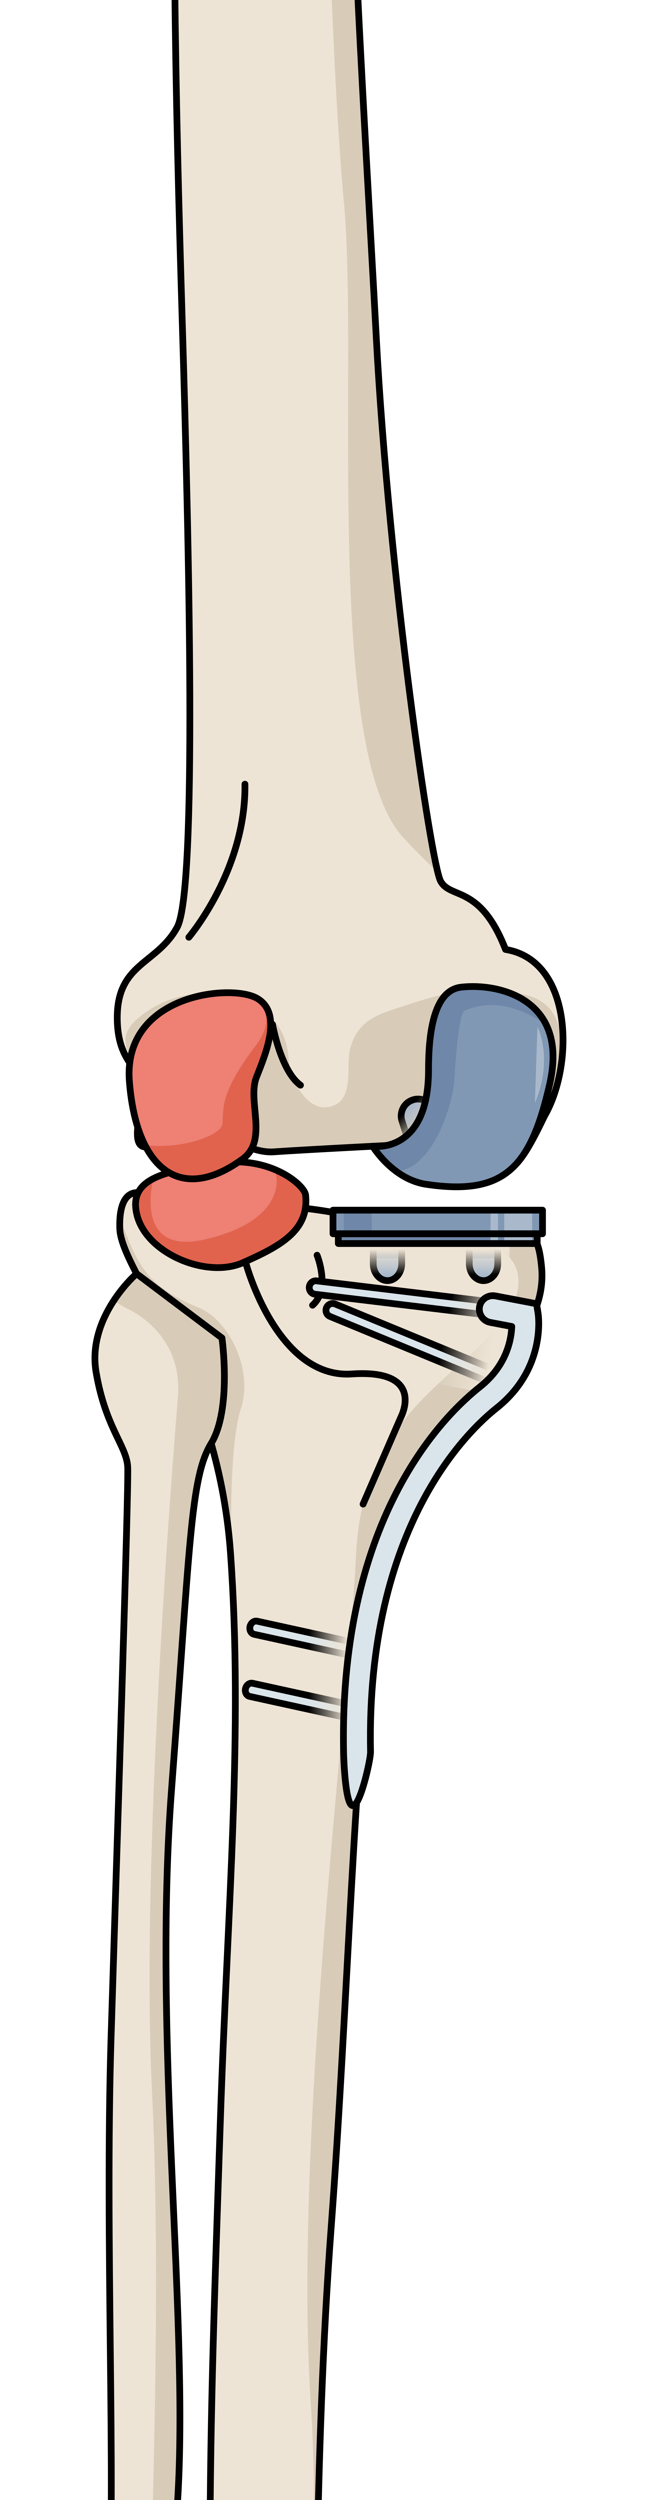 <?xml version="1.0" encoding="utf-8"?>
<!-- Generator: Adobe Illustrator 25.2.1, SVG Export Plug-In . SVG Version: 6.00 Build 0)  -->
<svg version="1.1" id="Camada_1" xmlns="http://www.w3.org/2000/svg" xmlns:xlink="http://www.w3.org/1999/xlink" x="0px" y="0px"
	 width="97.223px" height="370.814px" viewBox="0 0 97.223 370.814" enable-background="new 0 0 97.223 370.814"
	 xml:space="preserve">
<g>
	<defs>
		<rect id="SVGID_1_" width="97.223" height="370.814"/>
	</defs>
	<clipPath id="SVGID_2_">
		<use xlink:href="#SVGID_1_"  overflow="visible"/>
	</clipPath>
	<g clip-path="url(#SVGID_2_)">
		<g>
			<g>
				<g>
					<g>
						<g>
							<path fill="#EEE4D5" d="M50.507-185.417c0,0-5.588,9.504-9.884,8.033c-4.299-1.474-3.666-2.954-5.26-4.341
								c-1.594-1.388-5.642-5.489-9.822-0.372c-4.181,5.12-3.284-12.472-6.308-9.167c-3.021,3.306-8.204,13.854-4.899,20.594
								c3.309,6.739,6.576,35.02,7.904,54.888c1.324,19.867,5.714,50.37,4.38,72.334c-1.337,21.969-0.599,57.225,0.422,90.779
								c1.021,33.555,2.25,84.676-0.737,90.189c-2.985,5.516-8.876,5.294-8.899,13.365c-0.024,8.07,4.955,7.525,3.737,12.617
								c-1.22,5.092-1.387,8.268,2.852,5.734c4.239-2.532,6.246-2.943,6.246-2.943s5.951,4.87,10.417,4.551
								c4.464-0.318,18.332-1.018,18.332-1.018s1.903,5.94,9.315,5.731c7.414-0.209,8.888-2.356,12.53-10.045
								c4.423-7.664,4.154-23.086-5.798-24.686c-3.772-9.684-8.175-7.402-9.642-10.148c-1.465-2.746-7.672-45.49-9.537-80.547
								c-1.866-35.055-5.284-86.316-4.079-117.342c1.204-31.021,0.127-57.415,0.127-57.415s7.604-2.236,8.531-9.415
								c0.92-7.179-4.822-11.577-4.822-11.577s9.342-15.635,13.164-19.288c3.825-3.652,10.571-1.444,8.113-8.555
								c-2.46-7.113-10.349-9.483-16.068-7.858C55.105-179.69,52.322-186.646,50.507-185.417z"/>
							<path fill="#D8CCB9" d="M80.834,165.513c2.199-3.811,3.958-11.527,1.019-15.553c-2.342-3.205-7.252-2.789-10.598-2.9
								c-3.9-0.131-6.98,0.723-10.593,1.914c-4.035,1.332-7.411,1.982-8.667,6.471c-0.744,2.652,0.82,7.989-3.201,8.738
								c-3.484,0.648-5.747-4.434-5.968-7.232c-0.3-3.875-2.038-6.205-5.398-7.996c-4.667-2.489-10.967-2.016-15.351,0.883
								c-7.991,5.283,0.568,7.389-0.936,13.666c-1.22,5.092-1.387,8.268,2.852,5.734c4.239-2.532,6.246-2.943,6.246-2.943
								s5.951,4.87,10.417,4.551c4.464-0.318,18.332-1.018,18.332-1.018s1.903,5.94,9.315,5.731
								C75.717,175.349,76.555,173.746,80.834,165.513z"/>
							<path fill="#D8CCB9" d="M29.821-110.44c1.163-6.537,0.573-12.675,0.69-19.216c0.058-3.26,2.15-7.318,0.803-10.439
								c-3.362-7.785-12.095-24.272-13.825-34.333c-1.088-6.312-3.086,3.833,1.967-1.082c-0.939,0.914,0.861-16.936-0.221-15.754
								c-3.021,3.306-8.204,13.854-4.899,20.594c3.309,6.739,6.576,35.02,7.904,54.888c1.324,19.867,5.714,50.37,4.38,72.334
								c-0.079,1.266-0.133,2.576-0.178,3.926c0.22-0.758,0.396-1.625,0.495-2.648C28.669-60.04,26.669-92.745,29.821-110.44z"/>
							<path fill="#D8CCB9" d="M77.066-169.406l-4.49-9.837c-0.153-0.111-0.305-0.228-0.461-0.329
								c0.799,3.174,0.896,7.643-4.215,9.007c-8.204,2.185-21.385,19.338-21.448,23.597c4.525,0.845,13.172,3.515,12.713,9.587
								c-0.207,2.761-2.466,4.493-4.53,5.976c-1.416,1.017-2.146,1.869-3.989,2.037c-1.844,0.167-3.764-0.228-5.472,0.679
								c-2.942,1.562-1.844,6.312-1.252,8.687c0.931,3.735,0.665,8.213,0.949,12.053c0.351,4.708,0.679,9.419,0.983,14.131
								c0.632,9.838,1.176,19.684,1.451,29.537c0.805,28.716,1.638,71.599,3.765,94.56c2.13,22.963-3.053,81.09,8.765,93.928
								c1.787,1.939,3.384,3.523,4.816,4.822c-2.337-5.744-7.152-47.992-8.794-78.895c-1.866-35.055-5.284-86.316-4.079-117.342
								c1.204-31.021,0.127-57.415,0.127-57.415s7.604-2.236,8.531-9.415c0.92-7.179-4.822-11.577-4.822-11.577
								s9.342-15.635,13.164-19.288C71.55-167.554,75.841-167.135,77.066-169.406z"/>
							<path fill="none" stroke="#000000" stroke-linecap="round" stroke-linejoin="round" stroke-miterlimit="10" d="
								M50.507-185.417c0,0-5.588,9.504-9.884,8.033c-4.299-1.474-3.666-2.954-5.26-4.341c-1.594-1.388-5.642-5.489-9.822-0.372
								c-4.181,5.12-3.284-12.472-6.308-9.167c-3.021,3.306-8.204,13.854-4.899,20.594c3.309,6.739,6.576,35.02,7.904,54.888
								c1.324,19.867,5.714,50.37,4.38,72.334c-1.337,21.969-0.599,57.225,0.422,90.779c1.021,33.555,2.25,84.676-0.737,90.189
								c-2.985,5.516-8.876,5.294-8.899,13.365c-0.024,8.07,4.955,7.525,3.737,12.617c-1.22,5.092-1.387,8.268,2.852,5.734
								c4.239-2.532,6.246-2.943,6.246-2.943s5.951,4.87,10.417,4.551c4.464-0.318,18.332-1.018,18.332-1.018
								s1.903,5.94,9.315,5.731c7.414-0.209,8.888-2.537,12.53-10.045c4.423-7.664,4.154-23.086-5.798-24.686
								c-3.772-9.684-8.175-7.402-9.642-10.148c-1.465-2.746-7.672-45.49-9.537-80.547c-1.866-35.055-5.284-86.316-4.079-117.342
								c1.204-31.021,0.127-57.415,0.127-57.415s7.604-2.236,8.531-9.415c0.92-7.179-4.822-11.577-4.822-11.577
								s9.342-15.635,13.164-19.288c3.825-3.652,10.571-1.444,8.113-8.555c-2.46-7.113-10.349-9.483-16.068-7.858
								C55.105-179.69,52.322-186.646,50.507-185.417z"/>
							<path fill="none" stroke="#000000" stroke-linecap="round" stroke-linejoin="round" stroke-miterlimit="10" d="
								M40.624-177.384c0,0-2.062,14.783,0.388,19.911"/>
							<path fill="none" stroke="#000000" stroke-linecap="round" stroke-linejoin="round" stroke-miterlimit="10" d="
								M51.905-124.626c0,0-0.891-2.175,0.03-6.448"/>
							<path fill="none" stroke="#000000" stroke-linecap="round" stroke-linejoin="round" stroke-miterlimit="10" d="
								M80.834,165.513c0,0-6.917-1.236-7.596-8.242"/>
							<path fill="none" stroke="#000000" stroke-linecap="round" stroke-linejoin="round" stroke-miterlimit="10" d="
								M30.239,166.294c0,0-2.312-2.446-2.547-6.766"/>
						</g>
						<path fill="none" stroke="#000000" stroke-linecap="round" stroke-linejoin="round" stroke-miterlimit="10" d="
							M40.452,151.948c0,0,1.207,6.891,4.149,9.01"/>
						<path fill="none" stroke="#000000" stroke-linecap="round" stroke-linejoin="round" stroke-miterlimit="10" d="
							M65.394,149.161c0,0,5.302,0.516,7.915-2.301"/>
						<path fill="none" stroke="#000000" stroke-linecap="round" stroke-linejoin="round" stroke-miterlimit="10" d="
							M28.029,139.018c0,0,8.495-9.965,8.328-22.707"/>
						<path fill="none" stroke="#000000" stroke-linecap="round" stroke-linejoin="round" stroke-miterlimit="10" d="
							M15.872-166.057c0.7,1.346,12.315,37.526,14.044,42.152c7.096,19.007,7.096,56.04,7.096,56.04"/>
						<path fill="none" stroke="#000000" stroke-linecap="round" stroke-linejoin="round" stroke-miterlimit="10" d="M55.41-145.681
							c0,0-4.202-1.752-6.703-3.632"/>
					</g>
					<g>
						<path fill="#EEE4D5" d="M35.889,562.65c0,0-6.351,2.635-5.501,7.92c0.849,5.289,5.031,7.867,7.132,6.176
							c2.102-1.69,1.55-5.841,3.553-7.815c2.003-1.973,3.586-4.969,1.194-6.206C39.871,561.489,38.903,561.812,35.889,562.65z"/>
						<path fill="#D8CCB9" d="M37.003,562.344l-0.784,1.252c0,0,5.379,0.312,2.933,3.83c-2.445,3.516-2.515,5.414-3.883,6.757
							c-1.035,1.014-2.95,0.099-3.822-0.408c1.615,3.039,4.455,4.271,6.073,2.972c2.102-1.69,1.55-5.841,3.553-7.815
							c2.003-1.973,3.586-4.969,1.194-6.206C40.198,561.655,39.186,561.755,37.003,562.344z"/>
						<path fill="none" stroke="#000000" stroke-linecap="round" stroke-linejoin="round" stroke-miterlimit="10" d="M35.889,562.65
							c0,0-6.351,2.635-5.501,7.92c0.849,5.289,5.031,7.867,7.132,6.176c2.102-1.69,1.55-5.841,3.553-7.815
							c2.003-1.973,3.586-4.969,1.194-6.206C39.871,561.489,38.903,561.812,35.889,562.65z"/>
						<path fill="#EEE4D5" d="M36.216,545.546c0,0-2.16,0.261-1.157,4.63c1.001,4.372,0.813,5.114,0.199,7.577
							c-0.613,2.463-1.703,4.011,2.105,5.599c3.809,1.584,2.754,2.668,4.762,3.722c2.011,1.057,3.602,0.347,4.792-4.982
							c1.184-5.33,0.078-6.556,1.854-9.521c1.774-2.965,3.558-3.33-0.901-5.425C43.412,545.052,40.072,544.678,36.216,545.546z"/>
						<path fill="#D8CCB9" d="M47.871,547.146c-1.592-0.747-3.034-1.265-4.416-1.6l-0.008,0.098c0,0,4.596,2.867,2.392,5.877
							c-2.205,3.01-1.843,6.835-1.304,9.947c0.538,3.111-2.889,3.8-8.511,1.07c-0.036,0.02-0.065,0.04-0.105,0.062
							c0.379,0.251,0.846,0.502,1.445,0.752c3.809,1.584,2.754,2.668,4.762,3.722c2.011,1.057,3.602,0.347,4.792-4.982
							c1.184-5.33,0.078-6.556,1.854-9.521C50.546,549.606,52.33,549.24,47.871,547.146z"/>
						<path fill="none" stroke="#000000" stroke-linecap="round" stroke-linejoin="round" stroke-miterlimit="10" d="
							M36.216,545.546c0,0-2.16,0.261-1.157,4.63c1.001,4.372,0.813,5.114,0.199,7.577c-0.613,2.463-1.703,4.011,2.105,5.599
							c3.809,1.584,2.754,2.668,4.762,3.722c2.011,1.057,3.602,0.347,4.792-4.982c1.184-5.33,0.078-6.556,1.854-9.521
							c1.774-2.965,3.558-3.33-0.901-5.425C43.412,545.052,40.072,544.678,36.216,545.546z"/>
						<path fill="#EEE4D5" d="M18.664,562.562c0,0-3.912-0.967-5.01,4.304c-1.099,5.268-0.08,7.901,1.643,7.756
							c1.726-0.146,4.406-5.204,5.367-6.891C21.625,566.046,21.923,563.683,18.664,562.562z"/>
						<path fill="#D8CCB9" d="M18.664,562.562c0,0-0.108-0.025-0.272-0.044l0,0c0,0,2.393,1.291,0,5.578
							c-2.393,4.283-3.041,4.986-5.041,4.366c0.3,1.506,1.024,2.237,1.946,2.159c1.726-0.146,4.406-5.204,5.367-6.891
							C21.625,566.046,21.923,563.683,18.664,562.562z"/>
						<path fill="none" stroke="#000000" stroke-linecap="round" stroke-linejoin="round" stroke-miterlimit="10" d="
							M18.664,562.562c0,0-3.912-0.967-5.01,4.304c-1.099,5.268-0.08,7.901,1.643,7.756c1.726-0.146,4.406-5.204,5.367-6.891
							C21.625,566.046,21.923,563.683,18.664,562.562z"/>
						<path fill="#EEE4D5" d="M5.546,561.903c0,0-2.952-0.968-3.923,2.592c-0.977,3.559-0.7,8.417,0.958,8.233
							c1.658-0.185,4.297-4.641,4.935-6.618C8.152,564.132,7.768,562.433,5.546,561.903z"/>
						<path fill="#D8CCB9" d="M5.546,561.903c0,0-0.175-0.057-0.445-0.091c-0.002,0.002,2.543,1.45,0.493,5.102
							c-1.227,2.188-2.14,4.575-4.436,3.459c0.193,1.443,0.656,2.441,1.423,2.356c1.658-0.185,4.297-4.641,4.935-6.618
							C8.152,564.132,7.768,562.433,5.546,561.903z"/>
						<path fill="none" stroke="#000000" stroke-linecap="round" stroke-linejoin="round" stroke-miterlimit="10" d="M5.546,561.903
							c0,0-2.952-0.968-3.923,2.592c-0.977,3.559-0.7,8.417,0.958,8.233c1.658-0.185,4.297-4.641,4.935-6.618
							C8.152,564.132,7.768,562.433,5.546,561.903z"/>
						<path fill="#EEE4D5" d="M-4.406,556.275c0,0-2.24-1.742-5.079,3.816c-2.838,5.559-1.276,6.102-0.57,6.4
							c0.702,0.3,4.681-2.869,6.204-4.57C-2.331,560.221-1.975,557.515-4.406,556.275z"/>
						<path fill="#D8CCB9" d="M-3.877,556.633c0.04,0.347-0.051,2.818-1.428,4.539c-1.408,1.765-3.111,3.965-5.793,3.309
							c-0.174,1.544,0.602,1.825,1.043,2.012c0.702,0.3,4.681-2.869,6.204-4.57C-2.461,560.365-2.072,557.974-3.877,556.633z"/>
						<path fill="none" stroke="#000000" stroke-linecap="round" stroke-linejoin="round" stroke-miterlimit="10" d="
							M-4.406,556.275c0,0-2.24-1.742-5.079,3.816c-2.838,5.559-1.276,6.102-0.57,6.4c0.702,0.3,4.681-2.869,6.204-4.57
							C-2.331,560.221-1.975,557.515-4.406,556.275z"/>
						<g>
							<path fill="#EEE4D5" d="M-15.215,551.521c0,0-2.098-1.771-3.46,0.82c-1.367,2.592-2.457,4.72-1.343,5.326
								c1.114,0.607,4.818-1.877,5.432-2.856C-13.975,553.838-13.265,553.056-15.215,551.521z"/>
							<path fill="#D8CCB9" d="M-15.215,551.521c0,0-0.066-0.058-0.184-0.137c0.01,0.012,1.167,1.562-0.832,3.293
								c-1.26,1.091-2.899,1.01-3.946,0.797c-0.396,1.071-0.449,1.862,0.159,2.193c1.114,0.607,4.818-1.877,5.432-2.856
								C-13.975,553.838-13.265,553.056-15.215,551.521z"/>
							<path fill="none" stroke="#000000" stroke-linecap="round" stroke-linejoin="round" stroke-miterlimit="10" d="
								M-15.215,551.521c0,0-2.098-1.771-3.46,0.82c-1.367,2.592-2.457,4.72-1.343,5.326c1.114,0.607,4.818-1.877,5.432-2.856
								C-13.975,553.838-13.265,553.056-15.215,551.521z"/>
						</g>
						<path fill="#EEE4D5" d="M-4.479,539.189c0,0-2.82-3.396-5.531,0.074c-2.714,3.472-4.417,8.936-6.122,9.772
							c-1.708,0.837-1.261,1.842,0.666,3.229c1.929,1.389,4.091-0.345,5.637-2.64c1.543-2.295,3.127-2.937,5.074-3.984
							C-2.806,544.594-1.724,542.006-4.479,539.189z"/>
						<path fill="#D8CCB9" d="M-4.479,539.189c0,0-0.072-0.082-0.189-0.201c0,0,1.98,3.621-1.156,4.928
							c-3.138,1.309-4.849,2.25-5.297,3.864c-0.449,1.609-2.38,4.958-5.934,1.997c-0.406,0.685,0.199,1.485,1.589,2.487
							c1.929,1.389,4.091-0.345,5.637-2.64c1.543-2.295,3.127-2.937,5.074-3.984C-2.806,544.594-1.724,542.006-4.479,539.189z"/>
						<path fill="none" stroke="#000000" stroke-linecap="round" stroke-linejoin="round" stroke-miterlimit="10" d="
							M-4.479,539.189c0,0-2.82-3.396-5.531,0.074c-2.714,3.472-4.417,8.936-6.122,9.772c-1.708,0.837-1.261,1.842,0.666,3.229
							c1.929,1.389,4.091-0.345,5.637-2.64c1.543-2.295,3.127-2.937,5.074-3.984C-2.806,544.594-1.724,542.006-4.479,539.189z"/>
						<path fill="#EEE4D5" d="M3.267,541.272c0,0-4.12-1.492-5.481,3.504c-1.364,4.996-1.042,6.395-2.544,8.176
							c-1.504,1.782-1.612,3.034,0.102,4.133c1.715,1.095,4.5,0.43,5.48-2.727c0.979-3.156,2.434-4.444,4.017-7.391
							C6.42,544.021,5.659,542.072,3.267,541.272z"/>
						<path fill="#D8CCB9" d="M3.706,541.461c0.252,0.393,1.515,2.603-0.315,5.412c-2.025,3.102-3.228,3.515-3.833,5.588
							c-0.603,2.068-1.506,4.797-5.43,2.529c-0.124,0.795,0.242,1.471,1.217,2.095c1.715,1.095,4.5,0.43,5.48-2.727
							c0.979-3.156,2.434-4.444,4.017-7.391C6.316,544.219,5.729,542.349,3.706,541.461z"/>
						<path fill="none" stroke="#000000" stroke-linecap="round" stroke-linejoin="round" stroke-miterlimit="10" d="M3.267,541.272
							c0,0-4.12-1.492-5.481,3.504c-1.364,4.996-1.042,6.395-2.544,8.176c-1.504,1.782-1.612,3.034,0.102,4.133
							c1.715,1.095,4.5,0.43,5.48-2.727c0.979-3.156,2.434-4.444,4.017-7.391C6.42,544.021,5.659,542.072,3.267,541.272z"/>
						<path fill="#EEE4D5" d="M15.336,541.341c0,0-3.158-2.965-4.681,1.558c-1.524,4.527-4.878,12.293-6.304,14.054
							c-1.427,1.761-0.969,5.953,1.739,5.898c2.708-0.057,4.102-6.518,5.06-10.01c0.952-3.487,2.509-3.3,4.646-5.585
							C17.937,544.973,17.996,543.376,15.336,541.341z"/>
						<path fill="#D8CCB9" d="M14.679,546.307c-2.347,2.47-6.113,5.539-6.14,8.941c-0.03,3.404-1.043,6.931-4.907,5.113
							c0.23,1.36,1.028,2.517,2.458,2.489c2.708-0.057,4.102-6.518,5.06-10.01c0.952-3.487,2.509-3.3,4.646-5.585
							c2.141-2.283,2.199-3.88-0.46-5.915C15.336,541.341,17.027,543.836,14.679,546.307z"/>
						<path fill="none" stroke="#000000" stroke-linecap="round" stroke-linejoin="round" stroke-miterlimit="10" d="
							M15.336,541.341c0,0-3.158-2.965-4.681,1.558c-1.524,4.527-4.878,12.293-6.304,14.054c-1.427,1.761-0.969,5.953,1.739,5.898
							c2.708-0.057,4.102-6.518,5.06-10.01c0.952-3.487,2.509-3.3,4.646-5.585C17.937,544.973,17.996,543.376,15.336,541.341z"/>
						<path fill="#EEE4D5" d="M25.377,540.526c0,0-4-0.198-3.772,3.943c0.231,4.14-1.181,8.211-3.098,11.09
							c-1.923,2.877-3.684,4.908-1.698,6.682c1.986,1.776,6,3.03,7.209-1.534c1.215-4.56,1.205-7.262,3.014-10.609
							C28.846,546.743,32.067,541.616,25.377,540.526z"/>
						<path fill="#D8CCB9" d="M24.019,560.707c1.215-4.56,1.205-7.262,3.014-10.609c1.645-3.038,4.414-7.522-0.046-9.154
							c0.186,0.247,1.39,2.067-0.172,5.852c-1.685,4.085-4.698,8.436-4.488,11.38c0.207,2.942-3.058,4.985-6.348,2.727
							c0.093,0.466,0.351,0.913,0.831,1.34C18.795,564.018,22.81,565.271,24.019,560.707z"/>
						<path fill="none" stroke="#000000" stroke-linecap="round" stroke-linejoin="round" stroke-miterlimit="10" d="
							M25.377,540.526c0,0-4-0.198-3.772,3.943c0.231,4.14-1.181,8.211-3.098,11.09c-1.923,2.877-3.684,4.908-1.698,6.682
							c1.986,1.776,6,3.03,7.209-1.534c1.215-4.56,1.205-7.262,3.014-10.609C28.846,546.743,32.067,541.616,25.377,540.526z"/>
						<path fill="#EEE4D5" d="M5.135,507.431c0,0-6.693,0.493-6.421,5.741c0.27,5.251,0.14,12.865-3.26,16.763
							c-3.404,3.902-5.513,5.791-4.064,7.713c1.453,1.926,6.674,3.359,8.167-0.722c1.493-4.078,2.624-9.098,4.377-12.469
							c1.759-3.371,4.411-11.151,4.316-13.781C8.157,508.043,8.256,507.136,5.135,507.431z"/>
						<path fill="#D8CCB9" d="M5.135,507.431c0,0-1.393,0.109-2.881,0.721c0.244-0.039,4.934-0.629,2.091,8.553
							c-2.915,9.431-5.928,16.76-5.867,18.181c0.061,1.42-3.331,4.607-7.317,0.473c-0.355,0.834-0.319,1.56,0.23,2.29
							c1.453,1.926,6.674,3.359,8.167-0.722c1.493-4.078,2.624-9.098,4.377-12.469c1.759-3.371,4.411-11.151,4.316-13.781
							C8.157,508.043,8.256,507.136,5.135,507.431z"/>
						<path fill="none" stroke="#000000" stroke-linecap="round" stroke-linejoin="round" stroke-miterlimit="10" d="M5.135,507.431
							c0,0-6.693,0.493-6.421,5.741c0.27,5.251,0.14,12.865-3.26,16.763c-3.404,3.902-5.513,5.791-4.064,7.713
							c1.453,1.926,6.674,3.359,8.167-0.722c1.493-4.078,2.624-9.098,4.377-12.469c1.759-3.371,4.411-11.151,4.316-13.781
							C8.157,508.043,8.256,507.136,5.135,507.431z"/>
						<path fill="#EEE4D5" d="M9.455,492.635c0,0-7.966,7.137-7.427,11.854c0.538,4.719,7.511,5.348,8.924,2.506
							c1.412-2.847,3.078-13.841,2.007-15.848C11.891,489.142,9.455,492.635,9.455,492.635z"/>
						<path fill="#D8CCB9" d="M9.455,492.635c0,0-0.493,0.441-1.223,1.177l-0.04,0.31c0,0,5.293,3.382,1.499,8.95
							c-3.469,5.086-6.897,0.329-7.471-0.538c-0.18,0.679-0.263,1.339-0.192,1.956c0.538,4.719,7.511,5.348,8.924,2.506
							c1.412-2.847,3.078-13.841,2.007-15.848C11.891,489.142,9.455,492.635,9.455,492.635z"/>
						<path fill="none" stroke="#000000" stroke-linecap="round" stroke-linejoin="round" stroke-miterlimit="10" d="M9.455,492.635
							c0,0-7.966,7.137-7.427,11.854c0.538,4.719,7.511,5.348,8.924,2.506c1.412-2.847,3.078-13.841,2.007-15.848
							C11.891,489.142,9.455,492.635,9.455,492.635z"/>
						<path fill="#EEE4D5" d="M16.935,491.6c0,0-2.07,15.417-1.494,16.528c0.577,1.114,7.737,1.788,9.18-2.448
							c1.44-4.234,2.374-9.245,1.2-13.278C24.643,488.37,16.935,491.6,16.935,491.6z"/>
						<path fill="#D8CCB9" d="M23.842,502.159c-2.137,4.547-8.307,2.085-8.348,2.069c-0.166,2.025-0.224,3.575-0.054,3.899
							c0.577,1.114,7.737,1.788,9.18-2.448c1.44-4.234,2.374-9.245,1.2-13.278c-0.12-0.405-0.316-0.721-0.554-0.991l-3.558,0.694
							C21.709,492.104,25.982,497.594,23.842,502.159z"/>
						<path fill="none" stroke="#000000" stroke-linecap="round" stroke-linejoin="round" stroke-miterlimit="10" d="M16.935,491.6
							c0,0-2.07,15.417-1.494,16.528c0.577,1.114,7.737,1.788,9.18-2.448c1.44-4.234,2.374-9.245,1.2-13.278
							C24.643,488.37,16.935,491.6,16.935,491.6z"/>
						<path fill="#EEE4D5" d="M26.812,492.279c0,0-2.599,14.096-1.387,15.37c1.214,1.279,8.466,2.039,11.54,1.044
							c3.077-0.997,4.791-10.396,4.751-13.157C41.678,492.772,28.026,490.515,26.812,492.279z"/>
						<path fill="#D8CCB9" d="M40.919,494.381l-0.497-0.329c-1.853-1.066-5.36-1.914-8.364-2.245l0.404,2.525
							c0,0,6.799,3.658,3.541,9.489c-3.256,5.831-10.544-0.952-10.544-0.952l-0.229,0.397c-0.191,2.2-0.198,3.971,0.194,4.383
							c1.214,1.279,8.466,2.039,11.54,1.044c3.077-0.997,4.791-10.396,4.751-13.157c0.003-0.011-0.002-0.024-0.005-0.035
							l-0.779-1.111C40.929,494.387,40.924,494.384,40.919,494.381z"/>
						<path fill="none" stroke="#000000" stroke-linecap="round" stroke-linejoin="round" stroke-miterlimit="10" d="
							M26.812,492.279c0,0-2.599,14.096-1.387,15.37c1.214,1.279,8.466,2.039,11.54,1.044c3.077-0.997,4.791-10.396,4.751-13.157
							C41.678,492.772,28.026,490.515,26.812,492.279z"/>
						<path fill="#EEE4D5" d="M41.472,500.236c0,0-5.28,7.431-3.463,10.778c1.816,3.35,9.05,7.507,11.166,3.238
							c2.119-4.267,2.069-13.293-0.129-14.554C46.85,498.44,41.472,500.236,41.472,500.236z"/>
						<path fill="#D8CCB9" d="M49.175,514.253c2.119-4.267,2.069-13.293-0.129-14.554c-1.025-0.589-2.738-0.509-4.277-0.258
							l-1.662,1.353c0,0,8.327,3.686,5.732,9.301c-2.595,5.614-10.641,0.854-10.654-2.288c-0.144,0.063-0.274,0.128-0.415,0.191
							c-0.221,1.137-0.204,2.199,0.239,3.017C39.826,514.364,47.06,518.521,49.175,514.253z"/>
						<path fill="none" stroke="#000000" stroke-linecap="round" stroke-linejoin="round" stroke-miterlimit="10" d="
							M41.472,500.236c0,0-5.28,7.431-3.463,10.778c1.816,3.35,9.05,7.507,11.166,3.238c2.119-4.267,2.069-13.293-0.129-14.554
							C46.85,498.44,41.472,500.236,41.472,500.236z"/>
						<path fill="#EE8074" d="M20.17,461.785c0,0-5.51,3.814-1.48,7.163c4.032,3.35,13.317,0.912,17.491,1.578
							c4.17,0.666,7.215,6.432,10.376,6.619c3.162,0.189,4.711-2.278,5.803-6.726C54.648,461.116,28.753,456.999,20.17,461.785z"/>
						<path fill="#E1634E" d="M36.553,460.166l0.216,3.838c0,0,12.996,1.502,10.715,7.532c-0.922,2.423-2.828,3.235-4.785,3.352
							c1.322,1.193,2.584,2.183,3.859,2.258c3.162,0.189,4.711-2.278,5.803-6.726C53.701,464.979,45.394,461.315,36.553,460.166z"/>
						<path fill="none" stroke="#000000" stroke-linecap="round" stroke-linejoin="round" stroke-miterlimit="10" d="M20.17,461.785
							c0,0-5.51,3.814-1.48,7.163c4.032,3.35,13.317,0.912,17.491,1.578c4.17,0.666,7.215,6.432,10.376,6.619
							c3.162,0.189,4.711-2.278,5.803-6.726C54.648,461.116,28.753,456.999,20.17,461.785z"/>
						<path fill="#EEE4D5" d="M17.154,496.91c0,0,5.048-3.196,7.237-1.216c2.187,1.98,4.491,1.061,7.267-0.472
							c2.78-1.533,5.558,1.302,7.832,2.414c2.273,1.108,8.679,1.846,12.367-2.08c3.69-3.925,2.791-3.347-2.151-9.551
							c-4.941-6.204-25.5-3.6-25.877-3.537c-0.382,0.065-8.184,5.32-8.239,5.648c-0.056,0.33,1.184,9.617,1.184,9.617"/>
						<path fill="#D8CCB9" d="M49.706,486.006c-0.113-0.146-0.249-0.283-0.382-0.418l-4.824,0.415c0,0,8.979,6.267,1.721,8.81
							c-7.249,2.546-7.88-2.907-13.106-1.855c-5.222,1.052-8.025,1.796-10.555,1.135c-2.53-0.664-2.309-7.177-0.509-9.811
							c-0.896,0.288-1.726,0.616-2.524,0.952c-1.981,1.353-3.909,2.722-3.936,2.885c-0.056,0.33,1.184,9.617,1.184,9.617l0.38-0.824
							c0,0,5.048-3.196,7.237-1.216c2.187,1.98,4.491,1.061,7.267-0.472c2.78-1.533,5.558,1.302,7.832,2.414
							c2.273,1.108,8.679,1.846,12.367-2.08C55.547,491.632,54.648,492.21,49.706,486.006z"/>
						<path fill="none" stroke="#000000" stroke-linecap="round" stroke-linejoin="round" stroke-miterlimit="10" d="M17.154,496.91
							c0,0,5.048-3.196,7.237-1.216c2.187,1.98,4.491,1.061,7.267-0.472c2.78-1.533,5.558,1.302,7.832,2.414
							c2.273,1.108,8.679,1.846,12.367-2.08c3.69-3.925,2.791-3.347-2.151-9.551c-4.941-6.204-25.5-3.6-25.877-3.537
							c-0.382,0.065-8.184,5.32-8.239,5.648c-0.056,0.33,1.184,9.617,1.184,9.617"/>
						<path fill="#EEE4D5" d="M14.13,474.576c0,0-1.473,3.164-0.665,6.545c0.806,3.383-0.55,6.595-1.571,9.323
							c-1.021,2.732-3.557,12.111,1.354,10.964c4.907-1.145,5.472-13.922,9.244-14.023c3.773-0.1,7.965-0.06,10.185-1.713
							c2.218-1.651,4.215-2.762,7.119-2.064c2.905,0.699,11.11,7.419,12.369,4.223c1.257-3.194-4.315-9.669-8.958-12.326
							C38.568,472.851,22.051,465.427,14.13,474.576z"/>
						<path fill="#D8CCB9" d="M22.492,487.385c3.773-0.1,7.965-0.06,10.185-1.713c2.218-1.651,4.215-2.762,7.119-2.064
							c2.905,0.699,11.11,7.419,12.369,4.223c1.257-3.194-4.315-9.669-8.958-12.326c-1.077-0.617-2.809-1.492-4.915-2.358
							l-1.088,0.532c0,0,6.351,3.62-0.802,6.675c-7.147,3.058-11.341,2.11-15.036,3.647c-3.697,1.535-3.034,13.735-10.26,11.433
							c-0.196,0.035-0.363,0.084-0.546,0.126c-0.536,3.267-0.338,6.554,2.687,5.848C18.155,500.264,18.719,487.486,22.492,487.385z"
							/>
						<path fill="none" stroke="#000000" stroke-linecap="round" stroke-linejoin="round" stroke-miterlimit="10" d="M14.13,474.576
							c0,0-1.473,3.164-0.665,6.545c0.806,3.383-0.55,6.595-1.571,9.323c-1.021,2.732-3.557,12.111,1.354,10.964
							c4.907-1.145,5.472-13.922,9.244-14.023c3.773-0.1,7.965-0.06,10.185-1.713c2.218-1.651,4.215-2.762,7.119-2.064
							c2.905,0.699,11.11,7.419,12.369,4.223c1.257-3.194-4.315-9.669-8.958-12.326C38.568,472.851,22.051,465.427,14.13,474.576z"
							/>
						<path fill="#EEE4D5" d="M40.648,512.43c0,0-5.879,1.188-5.299,5.237c0.583,4.051,2.316,19.574,1.005,21.976
							c-1.31,2.403-2.885,5.089-1.23,6.652c1.653,1.563,3.428-0.307,7.963-0.45c4.535-0.143,6.025,2.697,7.311,0.598
							c1.282-2.097-1.518-3.394-1.633-6.97c-0.113-3.574,1.006-12.757,1.485-18.062C50.731,516.104,52.081,512.727,40.648,512.43z"
							/>
						<path fill="#D8CCB9" d="M50.397,546.442c1.282-2.097-1.518-3.394-1.633-6.97c-0.113-3.574,1.006-12.757,1.485-18.062
							c0.482-5.306,1.831-8.684-9.601-8.98c0,0-0.963,0.199-2.069,0.696c0,0,10.419-1.399,9.427,6.174
							c-0.986,7.577-6.416,16.779-3.266,20.06c3.153,3.278,5.357,6.709-10.297,4.988c0.011,0.293,0.027,0.555,0.043,0.825
							c0.093,0.414,0.291,0.796,0.638,1.122c1.653,1.563,3.428-0.307,7.963-0.45C47.622,545.702,49.112,548.542,50.397,546.442z"/>
						<path fill="none" stroke="#000000" stroke-linecap="round" stroke-linejoin="round" stroke-miterlimit="10" d="M40.648,512.43
							c0,0-5.879,1.188-5.299,5.237c0.583,4.051,2.316,19.574,1.005,21.976c-1.31,2.403-2.885,5.089-1.23,6.652
							c1.653,1.563,3.428-0.307,7.963-0.45c4.535-0.143,6.025,2.697,7.311,0.598c1.282-2.097-1.518-3.394-1.633-6.97
							c-0.113-3.574,1.006-12.757,1.485-18.062C50.731,516.104,52.081,512.727,40.648,512.43z"/>
						<path fill="#EEE4D5" d="M29.956,507.159c-2.369,0.04-5.435-0.455-5.184,7.709c0.255,8.162,2.567,11.544,0.772,16.114
							c-1.802,4.573-6.053,11.223-3.371,12.696c2.682,1.472,2.259-1.24,4.827,0.222c2.567,1.46,4.363,1.746,5.162-0.641
							c0.799-2.387-0.088-7.91,0.477-14.176C33.205,522.822,44.287,506.924,29.956,507.159z"/>
						<path fill="#D8CCB9" d="M30.507,507.171c0.94,0.44,6.105,3.108,4.608,7.718c-1.646,5.062-5.404,8.93-4.945,14.384
							c0.461,5.446,3.451,16.239-8.783,13.288c0.108,0.486,0.348,0.877,0.786,1.118c2.682,1.472,2.259-1.24,4.827,0.222
							c2.567,1.46,4.363,1.746,5.162-0.641c0.799-2.387-0.088-7.91,0.477-14.176C33.197,522.908,43.969,507.366,30.507,507.171z"/>
						<path fill="none" stroke="#000000" stroke-linecap="round" stroke-linejoin="round" stroke-miterlimit="10" d="
							M29.956,507.159c-2.371-0.01-5.435-0.455-5.184,7.709c0.255,8.162,2.567,11.544,0.772,16.114
							c-1.802,4.573-6.053,11.223-3.371,12.696c2.682,1.472,2.259-1.24,4.827,0.222c2.567,1.46,4.363,1.746,5.162-0.641
							c0.799-2.387-0.088-7.91,0.477-14.176C33.205,522.822,44.26,507.226,29.956,507.159z"/>
						<path fill="#EEE4D5" d="M19.892,507.189c0,0-5.024-1.148-5.82,5.648c-0.798,6.801,0.6,12.635-1.05,18.74
							c-1.65,6.102-4.366,7.785-3.155,10.597s6.837,4.397,8.21,2.364c1.375-2.038,1.473-9.208,2.202-14.235
							c0.727-5.031,3.587-14.265,3.637-17.424C23.969,509.721,25.447,507.417,19.892,507.189z"/>
						<path fill="#D8CCB9" d="M18.077,544.539c1.375-2.038,1.473-9.208,2.202-14.235c0.727-5.031,3.587-14.265,3.637-17.424
							c0.054-3.159,1.531-5.463-4.024-5.69c0,0-0.307-0.068-0.779-0.072c0.013,0.004,4.97,1.214,2.512,9.039
							c-2.463,7.836-4.452,12.754-3.661,17.43c0.788,4.675-0.716,11.669-8.097,8.589C11.078,544.986,16.704,546.572,18.077,544.539z
							"/>
						<path fill="none" stroke="#000000" stroke-linecap="round" stroke-linejoin="round" stroke-miterlimit="10" d="
							M19.892,507.189c0,0-5.024-1.148-5.82,5.648c-0.798,6.801,0.6,12.635-1.05,18.74c-1.65,6.102-4.366,7.785-3.155,10.597
							s6.837,4.397,8.21,2.364c1.375-2.038,1.473-9.208,2.202-14.235c0.727-5.031,3.587-14.265,3.637-17.424
							C23.969,509.721,26.147,508.183,19.892,507.189z"/>
						<path fill="#EEE4D5" d="M9.067,507.756c0,0-4.284-0.539-4.119,8.812c0.162,9.354-1.453,14.072-3.086,17.94
							c-1.63,3.866-2.268,7.881,1.282,8.094c3.554,0.214,5.019-0.81,6.365-10.646c1.345-9.839,3.542-12.743,4.309-15.212
							C14.584,514.275,15.398,507.942,9.067,507.756z"/>
						<path fill="#D8CCB9" d="M9.322,507.781l-0.723,0.002H8.595c0,0,5.699,2.824,3.694,7.59c-2.011,4.768-4.87,10.591-4.757,15.891
							c0.118,5.297-1.397,11.651-6.972,8.415c0.013,1.643,0.718,2.812,2.583,2.923c3.554,0.214,5.019-0.81,6.365-10.646
							c1.345-9.839,3.542-12.743,4.309-15.212C14.573,514.312,15.358,508.135,9.322,507.781z"/>
						<path fill="none" stroke="#000000" stroke-linecap="round" stroke-linejoin="round" stroke-miterlimit="10" d="M9.067,507.756
							c0,0-4.284-0.539-4.119,8.812c0.162,9.354-1.453,14.072-3.086,17.94c-1.63,3.866-2.268,7.881,1.282,8.094
							c3.554,0.214,5.019-0.81,6.365-10.646c1.345-9.839,3.542-12.743,4.309-15.212C14.584,514.275,15.398,507.942,9.067,507.756z"
							/>
						<g>
							<path fill="#EEE4D5" d="M30.887,465.991c-3.388-0.148-7.772,5.606-11.39,9.708c-3.618,4.104-13.548,18.203-10.539,29.383
								c3.01,11.179,6.585,9.284,15.679,9.596c9.096,0.309,14.974,3.735,16.853-5.124c1.884-8.863,4.213-10.678,1.587-17.571
								c-2.626-6.891-7.994-9.082-7.66-14.503C35.754,472.055,38.282,466.319,30.887,465.991z"/>
							<path fill="#D8CCB9" d="M41.491,509.554c1.009-4.75,2.139-7.474,2.573-10.044c-0.505,0.62-1.039,1.317-1.61,2.15
								c-0.963,1.407-2.223,3.378-3.875,3.853c-1.371,0.393-2.835-0.575-3.929-1.334c-3.501-2.428-7.862-4.275-11.588-1.076
								c-1.628,1.399-3.584,2.582-5.653,2.852c-1.637,0.216-4.624-0.123-5.556-1.811c-1.049-1.887,0.54-4.468,1.467-6.059
								c1.365-2.348,2.908-4.851,4.848-6.681c1.77-1.669,2.942-3.524,3.762-5.957c0.737-2.18,1.852-6.101,0.31-8.062
								c-1.992-2.538,2.322-7.234,2.322-7.234l-0.261,0.102c-1.65,1.737-3.295,3.734-4.803,5.448
								c-3.618,4.104-13.548,18.203-10.539,29.383c3.01,11.179,6.585,9.284,15.679,9.596
								C33.733,514.986,39.611,518.413,41.491,509.554z"/>
							<path fill="none" stroke="#000000" stroke-linecap="round" stroke-linejoin="round" stroke-miterlimit="10" d="
								M30.887,465.991c-3.388-0.148-7.772,5.606-11.39,9.708c-3.618,4.104-13.548,18.203-10.539,29.383
								c3.01,11.179,6.585,9.284,15.679,9.596c9.096,0.309,14.974,3.735,16.853-5.124c1.884-8.863,4.213-10.678,1.587-17.571
								c-2.626-6.891-7.994-9.082-7.66-14.503C35.754,472.055,38.282,466.319,30.887,465.991z"/>
						</g>
					</g>
					<g>
						<path fill="#EEE4D5" d="M20.943,176.987c0,0-3.357-1.224-3.165,5.227c0.193,6.449,14.531,21.49,16.435,48.133
							c1.905,26.643-0.45,52.537-1.501,84.063c-1.051,31.524-1.565,44.898-1.566,70.542c0,25.647-1.983,49.736-6.644,55.658
							c-4.662,5.925-10.008,12.335-7.127,17.767c2.878,5.436,9.612,3.381,9.612,3.381s4.528,2.708,10.475,1.154
							c5.945-1.548,7.515-0.833,11.68,3.207c4.163,4.039,4.7,5.668,6.814,2.77c2.116-2.901,2.599-11.771-0.777-19.691
							c-3.376-7.921-7.868-11.486-8.153-28.547c-0.289-17.063-0.366-57.007,2.127-90.241c2.495-33.236,3.451-71.204,6.24-89.521
							c2.789-18.316,12.164-31.26,17.502-37.033c5.335-5.771,7.986-10.68,7.497-15.87c-0.485-5.192-1.766-8.201-12.316-6.81
							c-10.307-0.739-14.415-0.556-14.415-0.556s-10.707-2.295-13.636-1.434C37.095,180.05,26.645,173.862,20.943,176.987z"/>
						<path fill="#D8CCB9" d="M29.546,193.983c-7.481-3.067-9.071-5.986-11.726-13.326c-0.038,0.467-0.06,0.971-0.043,1.557
							c0.193,6.449,14.531,21.49,16.435,48.133c0.08,1.092,0.139,2.184,0.204,3.273l0.008,0.007c0,0-0.741-18.343,1.332-24.68
							C37.646,203.169,33.988,195.802,29.546,193.983z"/>
						<path fill="#D8CCB9" d="M26.987,461.758c0,0,4.528,2.708,10.475,1.154c5.945-1.548,7.515-0.833,11.68,3.207
							c4.163,4.039,4.7,5.668,6.814,2.77c2.116-2.901,2.599-11.771-0.777-19.691c-3.376-7.921-7.868-11.486-8.153-28.547
							c-0.289-17.063-0.366-57.007,2.127-90.241c2.495-33.236,3.451-71.204,6.24-89.521c2.789-18.316,12.164-31.26,17.502-37.033
							c5.335-5.771,7.986-10.68,7.497-15.87c-0.485-5.192-1.766-8.201-12.316-6.81c-10.307-0.739-14.415-0.556-14.415-0.556
							s-0.961-0.204-2.37-0.469l-0.014,0.181l6.083,4.778c0,0,9.873-3.729,13.05-0.945c3.085-0.434,10.733,3.922,3.618,12.462
							c-7.114,8.538-20.262,13.783-21.193,34.121c-0.931,20.339-9.295,86.132-6.719,125.602c2.581,39.47-6.414,73.999,0.043,85.822
							c6.453,11.822,5.05,24.308-1.767,17.39c-6.613-0.705-12.546,3.801-18.809-1.69c-5.879,3.095-9.26-3.841-8.515-5.703l0,0
							c-0.687,2.149-0.737,4.245,0.308,6.209C20.252,463.812,26.987,461.758,26.987,461.758z"/>
						<path fill="none" stroke="#000000" stroke-linecap="round" stroke-linejoin="round" stroke-miterlimit="10" d="
							M20.943,176.987c0,0-3.357-1.224-3.165,5.227c0.193,6.449,14.531,21.49,16.435,48.133c1.905,26.643-0.45,52.537-1.501,84.063
							c-1.051,31.524-1.565,44.898-1.566,70.542c0,25.647-1.983,49.736-6.644,55.658c-4.662,5.925-10.008,12.335-7.127,17.767
							c2.878,5.436,9.612,3.381,9.612,3.381s4.528,2.708,10.475,1.154c5.945-1.548,7.515-0.833,11.68,3.207
							c4.163,4.039,4.7,5.668,6.814,2.77c2.116-2.901,2.599-11.771-0.777-19.691c-3.376-7.921-7.868-11.486-8.153-28.547
							c-0.289-17.063-0.366-57.007,2.127-90.241c2.495-33.236,3.451-71.204,6.24-89.521c2.789-18.316,12.164-31.26,17.502-37.033
							c5.335-5.771,7.986-10.68,7.497-15.87c-0.485-5.192-1.766-8.201-12.316-6.81c-10.307-0.739-14.415-0.556-14.415-0.556
							s-10.707-2.295-13.636-1.434C37.095,180.05,26.645,173.862,20.943,176.987z"/>
						<path fill="none" stroke="#000000" stroke-linecap="round" stroke-linejoin="round" stroke-miterlimit="10" d="
							M17.375,458.377c0,0-1.175,6.936-4.38,7.753"/>
						<path fill="none" stroke="#000000" stroke-linecap="round" stroke-linejoin="round" stroke-miterlimit="10" d="
							M47.733,464.798c0,0-4.826-5.896-4.751-10.3"/>
						<path fill="none" stroke="#000000" stroke-linecap="round" stroke-linejoin="round" stroke-miterlimit="10" d="
							M26.987,461.758c0,0-3.129-4.223-2.747-6.475"/>
						<path fill="none" stroke="#000000" stroke-linecap="round" stroke-linejoin="round" stroke-miterlimit="10" d="
							M43.639,435.438c0,0-4.052-21.874-3.201-40.548"/>
						<path fill="#EEE4D5" d="M20.269,188.917c0,0-7.395,6.366-6.006,14.607c1.397,8.244,4.539,10.936,4.692,14.071
							c0.155,3.136-1.548,54.806-2.472,84.693c-0.922,29.888,0.744,65.211-0.35,84.674c-1.096,19.468-1.753,48.339-4.915,59.501
							c-3.163,11.161-5.446,19.897-1.349,23.013c4.094,3.117,9.796-1.674,12.158-5.808c2.359-4.135,5.941-18.615,2.976-25.126
							c-2.963-6.51-0.021-41.835,1.438-68.967c1.461-27.136-3.748-67.771-0.978-104.15c2.767-36.382,2.779-46.228,5.88-51.325
							c3.103-5.102,1.601-15.645,1.601-15.645L20.269,188.917z"/>
						<path fill="#D8CCB9" d="M25.003,438.543c-2.963-6.51-0.021-41.835,1.438-68.967c1.461-27.136-3.748-67.771-0.978-104.15
							c2.767-36.382,2.779-46.228,5.88-51.325c3.103-5.102,1.601-15.645,1.601-15.645l-12.674-9.539c0,0-2.299,3.049-3.551,3.947
							l1.96,1.141c0,0,8.509,3.439,7.728,13.16c-0.783,9.723-5.529,68.863-3.85,102.839c1.677,33.978-0.64,81.996-1.159,103.304
							c-0.528,21.309,5.711,39.205,0.88,44.932c-4.353,5.163-6.941,6.535-13.19,1.901c-1.041,4.396-1.195,7.831,0.784,9.336
							c4.094,3.117,9.796-1.674,12.158-5.808C24.387,459.534,27.969,445.054,25.003,438.543z"/>
						<path fill="none" stroke="#000000" stroke-linecap="round" stroke-linejoin="round" stroke-miterlimit="10" d="
							M20.269,188.917c0,0-7.395,6.366-6.006,14.607c1.397,8.244,4.539,10.936,4.692,14.071c0.155,3.136-1.548,54.806-2.472,84.693
							c-0.922,29.888,0.744,65.211-0.35,84.674c-1.096,19.468-1.753,48.339-4.915,59.501c-3.163,11.161-5.446,19.897-1.349,23.013
							c4.094,3.117,9.796-1.674,12.158-5.808c2.359-4.135,5.941-18.615,2.976-25.126c-2.963-6.51-0.021-41.835,1.438-68.967
							c1.461-27.136-3.748-67.771-0.978-104.15c2.767-36.382,2.779-46.228,5.88-51.325c3.103-5.102,1.601-15.645,1.601-15.645
							L20.269,188.917z"/>
						<path fill="none" stroke="#000000" stroke-linecap="round" stroke-linejoin="round" stroke-miterlimit="10" d="M36.529,187.47
							c0,0,4.617,17.076,15.683,16.322c11.064-0.756,7.312,6.365,7.312,6.365l-5.63,12.938"/>
						<path fill="#EE8074" d="M45.359,177.247c-0.159-1.483-5.252-5.887-12.942-4.721c-7.688,1.171-13.56,2.092-12.06,7.786
							c1.498,5.697,10.398,9.337,15.697,6.977C41.353,184.929,45.937,182.62,45.359,177.247z"/>
						<path fill="#E1634E" d="M36.053,187.289c5.3-2.36,9.884-4.669,9.306-10.042c-0.087-0.822-1.695-2.542-4.419-3.711
							c-0.042,0.105-0.071,0.215-0.071,0.355c0.692,2.051,0.132,7.545-10.528,9.963c-10.619,2.402-7.594-8.942-7.57-9.039
							c-2.12,1.09-3.144,2.728-2.414,5.497C21.854,186.01,30.754,189.649,36.053,187.289z"/>
						<path fill="none" stroke="#000000" stroke-linecap="round" stroke-linejoin="round" stroke-miterlimit="10" d="
							M45.359,177.247c-0.159-1.483-5.252-5.887-12.942-4.721c-7.688,1.171-13.56,2.092-12.06,7.786
							c1.498,5.697,10.398,9.337,15.697,6.977C41.353,184.929,45.937,182.62,45.359,177.247z"/>
						<path fill="none" stroke="#000000" stroke-linecap="round" stroke-linejoin="round" stroke-miterlimit="10" d="
							M47.062,186.178c0,0,2.044,5.022-0.67,7.418"/>
						<path fill="#EE8074" d="M36.021,171.905c3.83-2.795,0.656-8.576,2.04-12.119c1.386-3.541,3.93-9.465,0.109-11.702
							c-3.819-2.239-19.938-0.618-18.969,12.249C20.17,173.197,26.648,178.749,36.021,171.905z"/>
						<path fill="#E1634E" d="M38.17,148.084c-0.093-0.056-0.204-0.108-0.313-0.159c1.666,1.498,2.635,3.805,0.118,7.135
							c-5.198,6.872-4.773,9.02-4.956,11.596c-0.13,1.811-6.38,3.9-11.51,3.175c2.836,5.583,7.965,6.856,14.512,2.075
							c3.83-2.795,0.656-8.576,2.04-12.119C39.447,156.245,41.991,150.321,38.17,148.084z"/>
						<path fill="none" stroke="#000000" stroke-linecap="round" stroke-linejoin="round" stroke-miterlimit="10" d="
							M36.021,171.905c3.83-2.795,0.656-8.576,2.04-12.119c1.386-3.541,3.93-9.465,0.109-11.702
							c-3.819-2.239-19.938-0.618-18.969,12.249C20.17,173.197,26.648,178.749,36.021,171.905z"/>
					</g>
				</g>
				<g>
					<g>
						<rect x="49.428" y="179.496" fill="#8098B4" width="31.098" height="3.5"/>
						<rect x="50.217" y="182.996" fill="#6F87A8" width="29.519" height="1.45"/>
						<path fill="#A9B9CB" d="M59.627,184.446v3.001c0.001,1.381-0.945,2.5-2.112,2.501c-0.339,0-0.66-0.095-0.943-0.263
							c-0.694-0.409-1.171-1.257-1.171-2.236l0-3.003H59.627z"/>
						<path fill="#A9B9CB" d="M73.881,184.446l0.001,3.001c0.001,1.381-0.945,2.5-2.112,2.501c-0.339,0-0.66-0.095-0.943-0.263
							c-0.694-0.409-1.17-1.257-1.17-2.236l-0.001-3.003H73.881z"/>
						<rect x="74.843" y="179.496" fill="#A9B9CB" width="4.148" height="4.95"/>
						<rect x="51.024" y="179.496" fill="#6F87A8" width="4.147" height="4.95"/>
						<rect x="72.811" y="179.496" fill="#A9B9CB" width="1.105" height="4.95"/>
						
							<rect x="49.428" y="179.496" fill="none" stroke="#000000" stroke-linecap="round" stroke-linejoin="round" stroke-miterlimit="10" width="31.098" height="3.5"/>
						<rect x="69.657" y="184.446" fill="#8098B4" width="4.224" height="2.164"/>
						<rect x="55.402" y="184.446" fill="#8098B4" width="4.226" height="2.164"/>
						<path fill="none" stroke="#000000" stroke-linecap="round" stroke-linejoin="round" stroke-miterlimit="10" d="
							M59.627,184.446v3.001c0.001,1.381-0.945,2.5-2.112,2.501c-0.339,0-0.66-0.095-0.943-0.263
							c-0.694-0.409-1.171-1.257-1.171-2.236l0-3.003H59.627z"/>
						<path fill="none" stroke="#000000" stroke-linecap="round" stroke-linejoin="round" stroke-miterlimit="10" d="
							M73.881,184.446l0.001,3.001c0.001,1.381-0.945,2.5-2.112,2.501c-0.339,0-0.66-0.095-0.943-0.263
							c-0.694-0.409-1.17-1.257-1.17-2.236l-0.001-3.003H73.881z"/>
						
							<linearGradient id="SVGID_3_" gradientUnits="userSpaceOnUse" x1="-14492.541" y1="185.317" x2="-14492.541" y2="189.07" gradientTransform="matrix(-1 0 0 1 -14427.565 0)">
							<stop  offset="0" style="stop-color:#EEE4D5"/>
							<stop  offset="1" style="stop-color:#EEE4D5;stop-opacity:0"/>
						</linearGradient>
						<rect x="54.32" y="184.446" fill="url(#SVGID_3_)" width="21.312" height="6.425"/>
						
							<rect x="50.217" y="182.996" fill="none" stroke="#000000" stroke-linecap="round" stroke-linejoin="round" stroke-miterlimit="10" width="29.519" height="1.45"/>
					</g>
					<g>
						<path fill="#A9B9CB" d="M61.125,170.737l-1.454-4.442c-0.429-1.312,0.286-2.724,1.598-3.154
							c1.312-0.43,2.724,0.286,3.154,1.598l0.932,2.847C64.402,168.746,63.043,169.913,61.125,170.737z"/>
						<path fill="none" stroke="#000000" stroke-linecap="round" stroke-linejoin="round" stroke-miterlimit="10" d="
							M61.125,170.737l-1.454-4.442c-0.429-1.312,0.286-2.724,1.598-3.154c1.312-0.43,2.724,0.286,3.154,1.598l0.932,2.847
							C64.402,168.746,63.043,169.913,61.125,170.737z"/>
						<path fill="#8098B4" d="M68.431,146.424c5.615-0.657,16.015,1.752,13.17,14.338c-2.847,12.583-6.856,16.603-18.338,14.9
							c-4.974-0.738-7.944-5.648-7.944-5.648s8.286,1.1,8.286-11.29C63.606,153.51,64.283,146.908,68.431,146.424z"/>
						
							<linearGradient id="SVGID_4_" gradientUnits="userSpaceOnUse" x1="-14009.034" y1="-885.415" x2="-14005.625" y2="-887.811" gradientTransform="matrix(-0.989 -0.147 -0.147 0.989 -13924.75 -1013.958)">
							<stop  offset="0" style="stop-color:#D8CCB9"/>
							<stop  offset="0.852" style="stop-color:#D8CCB9;stop-opacity:0"/>
						</linearGradient>
						<path fill="url(#SVGID_4_)" d="M64.958,162.93c-0.548,3.69-3.065,5.871-5.242,7.093l-2.03-5.644l4.029-3.375L64.958,162.93z"
							/>
						<path fill="#6F87A8" d="M63.606,158.723c0-5.213,0.677-11.815,4.825-12.299c3.952-0.462,10.267,0.601,12.674,5.653
							c-2.519-1.836-7.226-4.341-12.153-2.17c-0.715,0.315-1.247,5.528-1.491,10.049c-0.205,3.792-3.136,13.192-8.431,13.752
							c-1.038-0.173-3.71-3.695-3.71-3.695S63.606,171.295,63.606,158.723z"/>
						<path fill="none" stroke="#000000" stroke-linecap="round" stroke-linejoin="round" stroke-miterlimit="10" d="
							M68.431,146.424c5.615-0.657,16.015,1.752,13.17,14.338c-2.847,12.583-6.856,16.603-18.338,14.9
							c-4.974-0.738-7.944-5.648-7.944-5.648s8.286,1.282,8.286-11.29C63.606,153.51,64.283,146.908,68.431,146.424z"/>
						<path fill="#A9B9CB" d="M79.773,152.295c0,0,2.437,4.677-0.378,11.307L79.773,152.295z"/>
					</g>
				</g>
				<g>
					<g>
						<path fill="#DAE5EB" stroke="#000000" stroke-linecap="round" stroke-linejoin="round" stroke-miterlimit="10" d="
							M48.98,195.259l24.18,9.976c0.498,0.206,1.072-0.042,1.283-0.553c0.21-0.51-0.022-1.091-0.52-1.296l-24.18-9.976
							c-0.498-0.206-1.072,0.042-1.283,0.552C48.249,194.473,48.482,195.054,48.98,195.259z"/>
						<path fill="#DAE5EB" stroke="#000000" stroke-linecap="round" stroke-linejoin="round" stroke-miterlimit="10" d="
							M37.701,242.403l15.929,3.487c0.457,0.117,0.938-0.224,1.074-0.759c0.137-0.536-0.125-1.063-0.584-1.179l-15.927-3.488
							c-0.459-0.118-0.939,0.224-1.076,0.756C36.982,241.757,37.243,242.287,37.701,242.403z"/>
						<path fill="#DAE5EB" stroke="#000000" stroke-linecap="round" stroke-linejoin="round" stroke-miterlimit="10" d="
							M37.031,251.613l15.928,3.487c0.458,0.116,0.939-0.223,1.075-0.758c0.136-0.536-0.126-1.064-0.584-1.18l-15.928-3.488
							c-0.458-0.118-0.938,0.224-1.075,0.757C36.311,250.967,36.572,251.497,37.031,251.613z"/>
						<path fill="#DAE5EB" stroke="#000000" stroke-linecap="round" stroke-linejoin="round" stroke-miterlimit="10" d="
							M46.758,191.966l25.97,3.124c0.535,0.064,1.021-0.328,1.088-0.876c0.067-0.548-0.314-1.046-0.849-1.11l-25.971-3.123
							c-0.535-0.065-1.021,0.328-1.087,0.876C45.843,191.405,46.223,191.903,46.758,191.966z"/>
					</g>
					
						<linearGradient id="SVGID_5_" gradientUnits="userSpaceOnUse" x1="-10712.013" y1="248.599" x2="-10706.158" y2="248.599" gradientTransform="matrix(-1 0 0 1 -10660.332 0)">
						<stop  offset="0" style="stop-color:#EEE4D5"/>
						<stop  offset="1" style="stop-color:#EEE4D5;stop-opacity:0"/>
					</linearGradient>
					<rect x="45.218" y="239.636" fill="url(#SVGID_5_)" width="8.17" height="17.925"/>
					
						<linearGradient id="SVGID_6_" gradientUnits="userSpaceOnUse" x1="-9874.522" y1="-873.733" x2="-9867.705" y2="-873.733" gradientTransform="matrix(-1.091 -0.22 -0.196 0.974 -10871.362 -1120.747)">
						<stop  offset="0" style="stop-color:#EEE4D5"/>
						<stop  offset="1" style="stop-color:#EEE4D5;stop-opacity:0"/>
					</linearGradient>
					<polygon fill="url(#SVGID_6_)" points="64.608,205.143 74.986,207.235 77.834,193.103 67.457,191.011 					"/>
					<path fill="#DAE5EB" stroke="#000000" stroke-linecap="round" stroke-linejoin="round" stroke-miterlimit="10" d="
						M52.354,267.813c0.014,0,0.027,0,0.041,0c1.104-0.022,2.625-6.851,2.603-7.955c-0.677-33.637,14.708-47.831,18.712-51.006
						c7.386-5.858,6.208-13.755,6.154-14.088l-0.223-1.384l-6.122-1.167c-1.088-0.195-2.133,0.506-2.339,1.591
						c-0.206,1.085,0.505,2.132,1.59,2.339l3.193,0.608c-0.076,1.998-0.79,5.834-4.739,8.966
						c-4.59,3.641-20.942,18.602-20.225,54.221C51.021,261.029,51.268,267.813,52.354,267.813z"/>
				</g>
			</g>
		</g>
	</g>
</g>
</svg>

